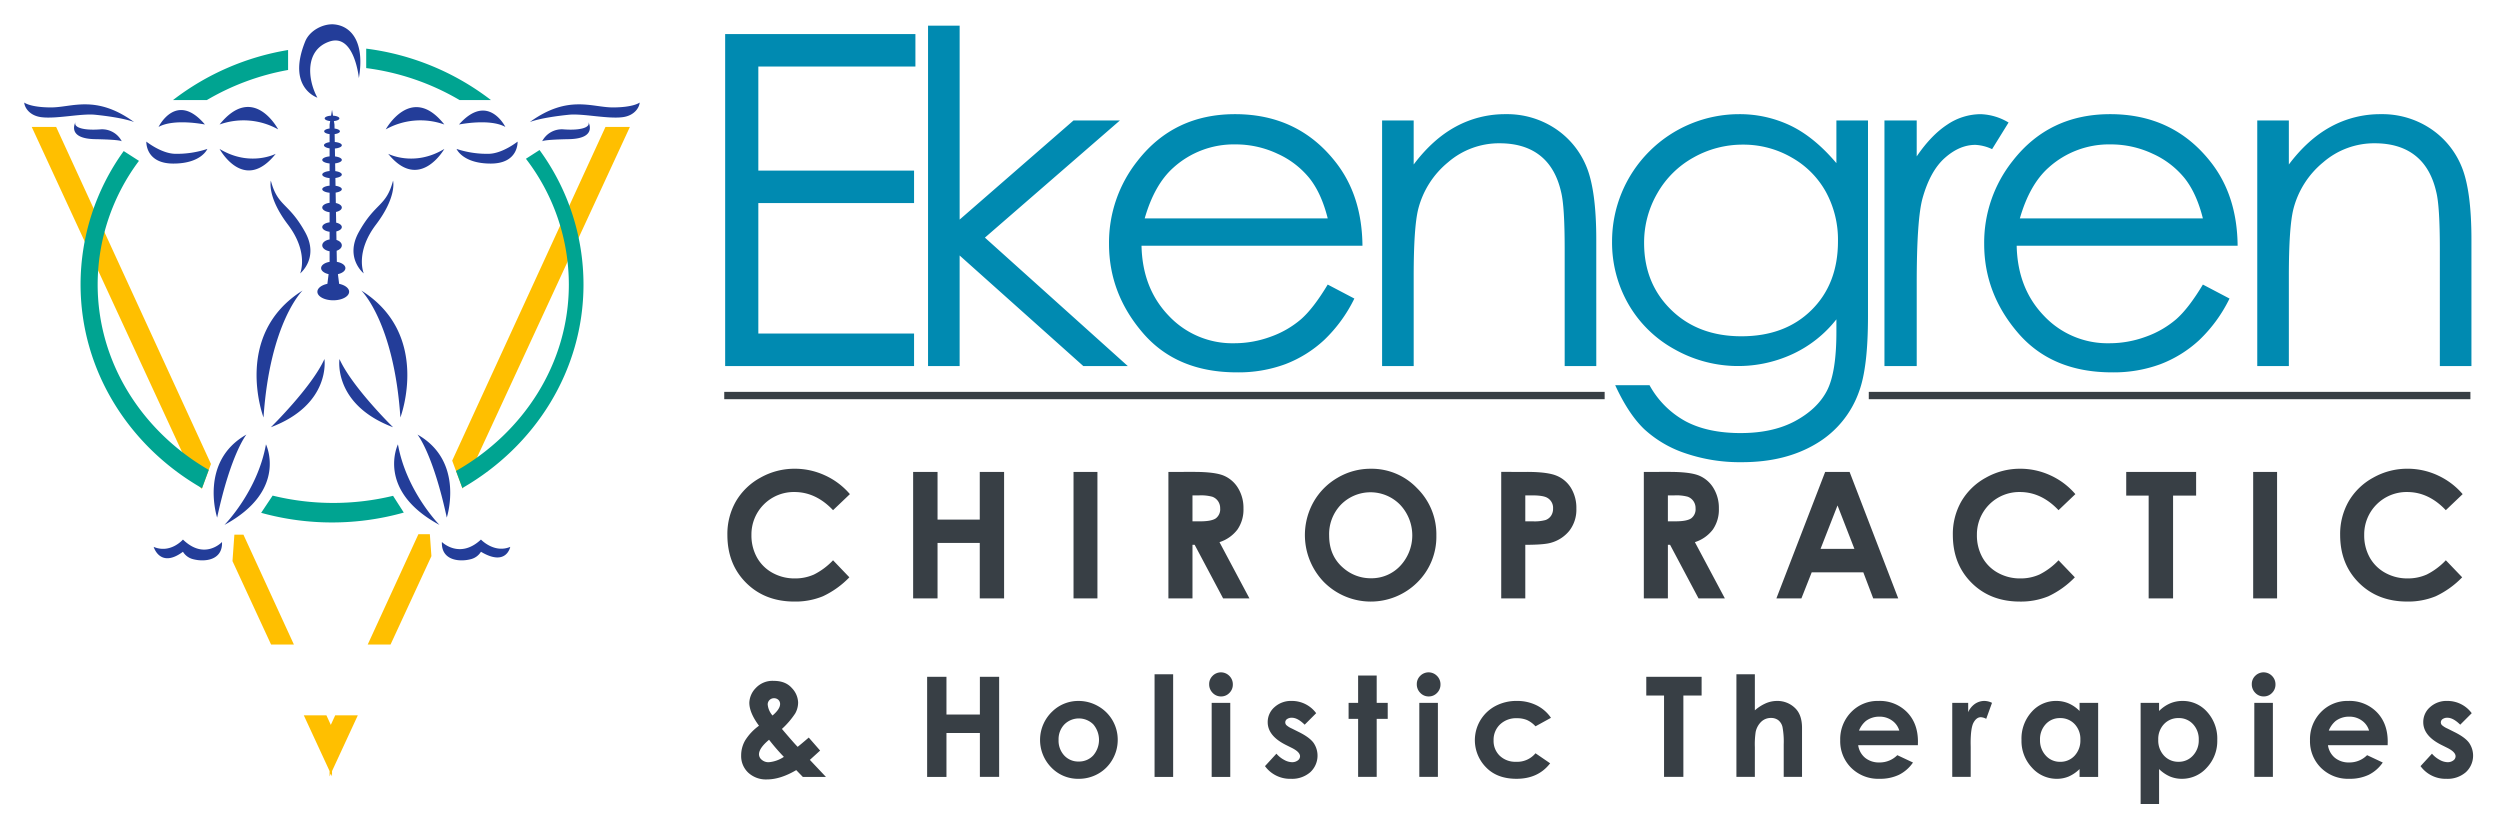 <svg id="Colored" xmlns="http://www.w3.org/2000/svg" width="1024" height="340" viewBox="0 0 1024 340">
  <defs>
    <style>
      .cls-1 {
        fill: #383f45;
      }

      .cls-1, .cls-2, .cls-3, .cls-4, .cls-5 {
        fill-rule: evenodd;
      }

      .cls-2 {
        fill: #008ab1;
      }

      .cls-3 {
        fill: #ffbf00;
      }

      .cls-4 {
        fill: #00a491;
      }

      .cls-5 {
        fill: #233d99;
      }
    </style>
  </defs>
  <g id="Text">
    <path id="Chiropractic_Holistic_Therapies" data-name="Chiropractic &amp; Holistic Therapies" class="cls-1" d="M326.719,305.9q-1.45-1.449-6.443-7.332a33.712,33.712,0,0,0,5.45-6.357,9.16,9.16,0,0,0,1.185-4.489,8.966,8.966,0,0,0-2.579-5.91q-2.578-2.928-7.4-2.927a9.358,9.358,0,0,0-7.388,2.955,9.048,9.048,0,0,0-2.621,5.994q0,4.1,3.959,9.423a21.505,21.505,0,0,0-5.653,5.994,12.26,12.26,0,0,0-1.651,6.162,9.322,9.322,0,0,0,2.913,7.081,10.636,10.636,0,0,0,7.626,2.76q5.548,0,12.017-3.819l2.7,2.788H338.3l-6.583-6.974,2.086-1.894,2.113-1.922-4.65-5.325q-3.654,3.123-4.547,3.792h0Zm-12.27-17.4a2.547,2.547,0,0,1,2.537-2.509,2.546,2.546,0,0,1,1.84.669,2.292,2.292,0,0,1,.7,1.729q0,2.036-3.1,4.683a7.856,7.856,0,0,1-1.979-4.572h0Zm0.414,23.7a4.137,4.137,0,0,1-2.855-1,2.925,2.925,0,0,1-1.128-2.2q0-2.565,4.127-5.994a85.292,85.292,0,0,0,6.067,7.009,13.083,13.083,0,0,1-6.211,2.191h0Zm64.889,6.022h7.918V300.235h13.689v17.983h7.89V277.207h-7.89V292.68H387.67V277.207h-7.918v41.011Zm51.471-26.988a16.079,16.079,0,0,0-.6,23.127A15.133,15.133,0,0,0,441.762,319a16.057,16.057,0,0,0,8.113-2.105,15.389,15.389,0,0,0,5.813-5.841,15.94,15.94,0,0,0,2.132-8.03,15.743,15.743,0,0,0-8.015-13.772,16.08,16.08,0,0,0-8.071-2.147,15.234,15.234,0,0,0-10.511,4.126h0Zm16.6,5.479a9.785,9.785,0,0,1-.042,12.727,7.892,7.892,0,0,1-5.949,2.481,7.8,7.8,0,0,1-5.906-2.453,8.924,8.924,0,0,1-2.332-6.413,8.756,8.756,0,0,1,2.36-6.314A8.4,8.4,0,0,1,447.822,296.709Zm25.086,21.509h7.611V276.175h-7.611v42.043Zm23.781-41.4a4.681,4.681,0,0,0-1.417,3.43A4.893,4.893,0,0,0,496.7,283.8a4.666,4.666,0,0,0,3.462,1.464,4.6,4.6,0,0,0,3.391-1.436,4.759,4.759,0,0,0,1.418-3.471,4.815,4.815,0,0,0-1.432-3.513A4.809,4.809,0,0,0,496.689,276.816Zm-0.386,41.4h7.612V287.885H496.3v30.333ZM534.684,288.4a12.327,12.327,0,0,0-5.562-1.3,10.07,10.07,0,0,0-7.095,2.551,8.055,8.055,0,0,0-2.774,6.148q0,5.575,7.36,9.284l2.565,1.282q3.318,1.672,3.318,3.429a2.1,2.1,0,0,1-.92,1.673,3.8,3.8,0,0,1-2.426.725,6.948,6.948,0,0,1-3.192-.962,10.807,10.807,0,0,1-3.136-2.523l-4.684,5.1A12.652,12.652,0,0,0,528.732,319a11.368,11.368,0,0,0,7.96-2.705,9.234,9.234,0,0,0,1.324-12.044q-1.645-2.257-6.05-4.433l-2.788-1.394a8.565,8.565,0,0,1-2.272-1.408,1.658,1.658,0,0,1-.46-1.129,1.632,1.632,0,0,1,.725-1.352,3.282,3.282,0,0,1,2.007-.544q2.342,0,5.214,2.844l4.711-4.712A12.31,12.31,0,0,0,534.684,288.4Zm21.6-.515h-3.9v6.551h3.9v23.782h7.611V294.436h4.517v-6.551h-4.517v-11.18h-7.611v11.18Zm25.454-11.069a4.681,4.681,0,0,0-1.417,3.43,4.893,4.893,0,0,0,1.431,3.554,4.666,4.666,0,0,0,3.462,1.464,4.6,4.6,0,0,0,3.391-1.436,4.759,4.759,0,0,0,1.418-3.471,4.819,4.819,0,0,0-1.432-3.513A4.809,4.809,0,0,0,581.736,276.816Zm-0.386,41.4h7.611V287.885H581.35v30.333ZM629.392,288.9a17.89,17.89,0,0,0-8.113-1.8,18.351,18.351,0,0,0-8.824,2.119,15.829,15.829,0,0,0-3.82,25.036q4.53,4.74,12.532,4.74,8.894,0,13.773-6.346l-6-4.109a9.7,9.7,0,0,1-7.955,3.485,9.206,9.206,0,0,1-6.671-2.45,8.387,8.387,0,0,1-2.54-6.319,8.678,8.678,0,0,1,2.637-6.527,9.528,9.528,0,0,1,6.909-2.547,10.61,10.61,0,0,1,4.089.724,10.762,10.762,0,0,1,3.531,2.593l6.336-3.485A15.407,15.407,0,0,0,629.392,288.9Zm44.923-4h7.277v33.316h7.917V284.9h7.472v-7.695H674.315V284.9Zm36.917,33.316h7.556V306.034a34.654,34.654,0,0,1,.334-6.245,8.138,8.138,0,0,1,2.3-4.182,5.65,5.65,0,0,1,3.973-1.533,4.817,4.817,0,0,1,3,.92,4.977,4.977,0,0,1,1.715,2.788,32.853,32.853,0,0,1,.5,7.137v13.3h7.5V298.172q0-5.241-2.648-7.945a10.3,10.3,0,0,0-7.611-3.123,11.582,11.582,0,0,0-4.573.962,17.334,17.334,0,0,0-4.488,2.885V276.175h-7.556v42.043Zm74.36-14.414q0-7.527-4.489-12.114A15.586,15.586,0,0,0,769.45,287.1a15.029,15.029,0,0,0-11.222,4.586,15.843,15.843,0,0,0-4.475,11.529,15.32,15.32,0,0,0,4.489,11.277,15.7,15.7,0,0,0,11.626,4.5,17.968,17.968,0,0,0,7.946-1.631,15.146,15.146,0,0,0,5.743-5.033l-6.412-3.011a10.148,10.148,0,0,1-7.333,2.983,8.882,8.882,0,0,1-5.869-1.909,8.135,8.135,0,0,1-2.829-5.144h24.45Zm-24.144-4.544a9.951,9.951,0,0,1,2.793-3.931,9.109,9.109,0,0,1,5.585-1.785,8.629,8.629,0,0,1,5.153,1.589,7.643,7.643,0,0,1,2.974,4.127h-16.5Zm38.2,18.958H807.2V305.951l-0.027-1.478q0-6.357,1.212-8.531t2.97-2.175a5.237,5.237,0,0,1,2.2.669l2.37-6.551a7.127,7.127,0,0,0-3.095-.781,6.79,6.79,0,0,0-3.847,1.171,8.153,8.153,0,0,0-2.816,3.429v-3.819h-6.524v30.333Zm52.14-26.988a13.988,13.988,0,0,0-4.428-3.094,12.811,12.811,0,0,0-5.124-1.032,13.217,13.217,0,0,0-10.08,4.489,16.29,16.29,0,0,0-4.15,11.514A15.9,15.9,0,0,0,832.3,314.44,13.5,13.5,0,0,0,842.459,319a12.517,12.517,0,0,0,4.859-.934,14.957,14.957,0,0,0,4.47-3.053v3.206H859.4V287.885h-7.611v3.345Zm-2.028,5.353A8.86,8.86,0,0,1,852.122,303a9.116,9.116,0,0,1-2.362,6.537,7.838,7.838,0,0,1-5.946,2.5,7.7,7.7,0,0,1-5.849-2.537,9.088,9.088,0,0,1-2.375-6.469,8.993,8.993,0,0,1,2.334-6.4,7.691,7.691,0,0,1,5.863-2.5A7.938,7.938,0,0,1,849.76,296.583Zm27.04-8.7v41.429h7.556v-14.3a14.9,14.9,0,0,0,4.488,3.053,12.654,12.654,0,0,0,4.879.934A13.525,13.525,0,0,0,903.9,314.44a15.891,15.891,0,0,0,4.293-11.333,16.284,16.284,0,0,0-4.154-11.514,13.242,13.242,0,0,0-10.093-4.489,12.832,12.832,0,0,0-5.129,1.032,14.3,14.3,0,0,0-4.461,3.094v-3.345H876.8Zm21.468,8.74a8.976,8.976,0,0,1,2.342,6.4,9.073,9.073,0,0,1-2.384,6.469,7.738,7.738,0,0,1-5.869,2.537,7.88,7.88,0,0,1-5.966-2.5,9.1,9.1,0,0,1-2.37-6.537,8.844,8.844,0,0,1,2.37-6.413,7.949,7.949,0,0,1,5.966-2.453A7.762,7.762,0,0,1,898.268,296.625Zm25.482-19.809a4.681,4.681,0,0,0-1.417,3.43,4.893,4.893,0,0,0,1.431,3.554,4.662,4.662,0,0,0,3.461,1.464,4.6,4.6,0,0,0,3.392-1.436,4.759,4.759,0,0,0,1.418-3.471,4.819,4.819,0,0,0-1.432-3.513A4.809,4.809,0,0,0,923.75,276.816Zm-0.386,41.4h7.611V287.885h-7.611v30.333ZM978.013,303.8q0-7.527-4.489-12.114a15.586,15.586,0,0,0-11.653-4.586,15.029,15.029,0,0,0-11.222,4.586,15.843,15.843,0,0,0-4.475,11.529,15.32,15.32,0,0,0,4.489,11.277,15.7,15.7,0,0,0,11.626,4.5,17.968,17.968,0,0,0,7.946-1.631,15.146,15.146,0,0,0,5.743-5.033l-6.413-3.011a10.144,10.144,0,0,1-7.332,2.983,8.882,8.882,0,0,1-5.869-1.909,8.135,8.135,0,0,1-2.829-5.144h24.45Zm-24.144-4.544a9.931,9.931,0,0,1,2.793-3.931,9.109,9.109,0,0,1,5.585-1.785,8.624,8.624,0,0,1,5.152,1.589,7.64,7.64,0,0,1,2.975,4.127h-16.5ZM1008,288.4a12.325,12.325,0,0,0-5.56-1.3,10.07,10.07,0,0,0-7.1,2.551,8.055,8.055,0,0,0-2.774,6.148q0,5.575,7.36,9.284l2.569,1.282q3.315,1.672,3.31,3.429a2.083,2.083,0,0,1-.92,1.673,3.787,3.787,0,0,1-2.42.725,6.935,6.935,0,0,1-3.194-.962,10.824,10.824,0,0,1-3.137-2.523l-4.683,5.1A12.652,12.652,0,0,0,1002.05,319a11.363,11.363,0,0,0,7.96-2.705,9.223,9.223,0,0,0,1.32-12.044q-1.635-2.257-6.05-4.433l-2.78-1.394a8.675,8.675,0,0,1-2.28-1.408,1.673,1.673,0,0,1-.456-1.129,1.643,1.643,0,0,1,.726-1.352,3.276,3.276,0,0,1,2.01-.544c1.56,0,3.29.948,5.21,2.844l4.71-4.712A12.313,12.313,0,0,0,1008,288.4ZM337.885,194.7a29.416,29.416,0,0,0-12.344-2.707,28.311,28.311,0,0,0-14.069,3.662,26.055,26.055,0,0,0-10.036,9.685,26.861,26.861,0,0,0-3.5,13.769q0,11.974,7.695,19.634T325.4,246.4a29.611,29.611,0,0,0,11.656-2.166,36.7,36.7,0,0,0,10.847-7.769l-6.685-6.976a28.125,28.125,0,0,1-7.812,5.834,18.84,18.84,0,0,1-7.846,1.6,18.493,18.493,0,0,1-9.148-2.291,16.141,16.141,0,0,1-6.369-6.31,18.5,18.5,0,0,1-2.252-9.2,17.353,17.353,0,0,1,17.593-17.591q8.8,0,15.834,7.438l6.9-6.574A29.519,29.519,0,0,0,337.885,194.7Zm36.133,50.4h10V222.38h17.292v22.714h9.966v-51.8h-9.966v19.545H384.019V193.291h-10v51.8Zm65.7,0h9.79v-51.8h-9.79v51.8Zm38.862,0h9.861v-21.94h0.9l11.649,21.94h10.78L499.5,222.063a14.859,14.859,0,0,0,7.377-5.195,14.342,14.342,0,0,0,2.447-8.54,15.6,15.6,0,0,0-2.216-8.417,12.523,12.523,0,0,0-5.857-5.088q-3.64-1.533-12.223-1.532H478.577v51.8Zm9.861-42.189h2.7a17.84,17.84,0,0,1,5.407.548,4.871,4.871,0,0,1,2.352,1.8,5.016,5.016,0,0,1,.878,2.95,4.642,4.642,0,0,1-1.773,4.1q-1.773,1.236-6.477,1.236h-3.09V202.905Zm59.526-7.272a26.591,26.591,0,0,0-9.885,9.878,27.687,27.687,0,0,0,4.123,32.822,27.047,27.047,0,0,0,38.323.211,26.192,26.192,0,0,0,7.806-19.193,26.486,26.486,0,0,0-7.912-19.4,25.725,25.725,0,0,0-18.906-7.959A26.567,26.567,0,0,0,547.964,195.633ZM573.5,206.761a18.275,18.275,0,0,1,.035,25.021,16.06,16.06,0,0,1-11.95,5.072,16.913,16.913,0,0,1-11-3.909q-6.17-5-6.169-13.594a17.411,17.411,0,0,1,4.9-12.713A16.972,16.972,0,0,1,573.5,206.761Zm41.4,38.333h9.861v-21.94q7.536,0,10.389-.81a14.708,14.708,0,0,0,7.695-5,14.11,14.11,0,0,0,2.835-9.016,15.662,15.662,0,0,0-2.166-8.4,12.447,12.447,0,0,0-5.917-5.071q-3.75-1.568-12.237-1.567H614.9v51.8Zm9.861-42.189h2.782q4.578,0,6.269,1.024a4.719,4.719,0,0,1,2.324,4.382,5.127,5.127,0,0,1-.828,2.951,4.575,4.575,0,0,1-2.271,1.748,16.915,16.915,0,0,1-5.142.53h-3.134V202.905Zm48.547,42.189h9.86v-21.94h0.9l11.649,21.94H706.5l-12.272-23.031a14.85,14.85,0,0,0,7.377-5.195,14.336,14.336,0,0,0,2.448-8.54,15.588,15.588,0,0,0-2.217-8.417,12.518,12.518,0,0,0-5.857-5.088q-3.64-1.533-12.223-1.532H673.31v51.8Zm9.86-42.189h2.7a17.836,17.836,0,0,1,5.406.548,4.866,4.866,0,0,1,2.352,1.8,5.016,5.016,0,0,1,.878,2.95,4.642,4.642,0,0,1-1.773,4.1q-1.773,1.236-6.477,1.236h-3.09V202.905Zm44.444,42.189h10.248l4.215-10.67h21.138l4.053,10.67h10.248l-19.924-51.8h-10Zm31.948-20.284H745.7l6.95-17.785ZM839.833,194.7a29.42,29.42,0,0,0-12.344-2.707,28.311,28.311,0,0,0-14.069,3.662,26.048,26.048,0,0,0-10.036,9.685,26.861,26.861,0,0,0-3.5,13.769q0,11.974,7.694,19.634t19.775,7.659a29.611,29.611,0,0,0,11.656-2.166,36.7,36.7,0,0,0,10.847-7.769l-6.685-6.976a28.125,28.125,0,0,1-7.812,5.834,18.84,18.84,0,0,1-7.846,1.6,18.493,18.493,0,0,1-9.148-2.291,16.141,16.141,0,0,1-6.369-6.31,18.5,18.5,0,0,1-2.252-9.2,17.353,17.353,0,0,1,17.593-17.591q8.8,0,15.834,7.438l6.9-6.574A29.519,29.519,0,0,0,839.833,194.7ZM870.9,203.01h9.191v42.084h10V203.01h9.438v-9.719H870.9v9.719Zm52,42.084h9.79v-51.8h-9.79v51.8Zm75.575-50.4a29.412,29.412,0,0,0-12.343-2.707,28.306,28.306,0,0,0-14.069,3.662,26.051,26.051,0,0,0-10.037,9.685,26.871,26.871,0,0,0-3.5,13.769q0,11.974,7.7,19.634t19.774,7.659a29.616,29.616,0,0,0,11.657-2.166,36.8,36.8,0,0,0,10.849-7.769l-6.69-6.976a28.089,28.089,0,0,1-7.809,5.834,18.847,18.847,0,0,1-7.846,1.6A18.5,18.5,0,0,1,977,234.633a16.141,16.141,0,0,1-6.369-6.31,18.5,18.5,0,0,1-2.251-9.2,17.352,17.352,0,0,1,17.592-17.591q8.8,0,15.832,7.438l6.9-6.574A29.619,29.619,0,0,0,998.468,194.7Z"/>
    <path id="Underline" class="cls-1" d="M296.65,160.5H657.268v3H296.65v-3Zm468.8,0H1011.88v3H765.453v-3Z"/>
    <path id="Ekengren" class="cls-2" d="M297.024,149.93H374.4V136.618H310.613V83.185H374.4V69.873H310.613V27.257h64.341V13.945h-77.93V149.93Zm83.1,0h12.942V104.645L443.72,149.93h18.216l-58.517-52.6L458.7,49.351h-19l-46.63,40.591V10.525H380.124V149.93Zm152.694-19.1a39.3,39.3,0,0,1-12.355,7.091,42.994,42.994,0,0,1-14.947,2.671,35.724,35.724,0,0,1-26.75-11.206q-10.829-11.207-11.2-28.73h90.5q-0.186-20.613-11.1-34.389-15.36-19.5-41.081-19.506-24.984,0-39.88,19.043a53.77,53.77,0,0,0-11.75,34.112q0,20.338,13.879,36.47t38.492,16.131a55.21,55.21,0,0,0,19.894-3.374,49.245,49.245,0,0,0,15.822-9.845,59.481,59.481,0,0,0,12.4-17.01l-10.908-5.732Q537.911,126.412,532.818,130.831Zm-63.956-41.36q3.978-13.866,11.755-20.8a36.878,36.878,0,0,1,25.454-9.522,40.123,40.123,0,0,1,17.122,3.79,35.722,35.722,0,0,1,13.1,9.984q4.953,6.194,7.545,16.547H468.862Zm97.243,60.459h12.942V113.045q0-19.875,1.849-27.364a36.378,36.378,0,0,1,12.25-19.228,31.922,31.922,0,0,1,21.036-7.765q10.26,0,16.641,5.038t8.629,15.022q1.438,5.824,1.44,23.2V149.93h12.942V98.161q0-20.522-4.16-30.229a34.145,34.145,0,0,0-12.9-15.438,35.662,35.662,0,0,0-20.014-5.731,42.25,42.25,0,0,0-20.522,5.131q-9.429,5.131-17.195,15.484V49.351H566.105V149.93ZM752.187,66.823Q743.117,56.1,733.356,51.431A48.187,48.187,0,0,0,712.3,46.763a52.094,52.094,0,0,0-52,52.138,50.668,50.668,0,0,0,6.662,25.607,48.907,48.907,0,0,0,18.877,18.534,53.009,53.009,0,0,0,48.489,1.942,49.019,49.019,0,0,0,17.861-14.19v5.177q0,16.63-3.887,24.094t-13,12.392q-9.119,4.928-22.353,4.928-13.42,0-22.491-4.807a37.117,37.117,0,0,1-14.809-14.791H661.592q5.454,11.867,11.925,18.034a46.532,46.532,0,0,0,16.779,9.828,69.175,69.175,0,0,0,23.249,3.661q17.657,0,30.229-7.487a40.268,40.268,0,0,0,17.657-21.355q3.7-9.8,3.7-30.969V49.351H752.187V66.823Zm-18.489-2.4a36.388,36.388,0,0,1,14.144,14.1,40.838,40.838,0,0,1,4.992,20.291q0,17.472-10.862,28.2t-28.7,10.723q-17.658,0-28.75-10.816T673.425,99.548a40.212,40.212,0,0,1,5.362-20.291,38.511,38.511,0,0,1,14.791-14.7,40.914,40.914,0,0,1,20.43-5.315A39.347,39.347,0,0,1,733.7,64.419ZM771.87,149.93h13.219V115.91q0-26.16,2.4-34.758,3.141-11.184,9.152-16.5t12.48-5.315a18.021,18.021,0,0,1,6.84,1.756l6.749-10.908a23.623,23.623,0,0,0-11.463-3.42,24.612,24.612,0,0,0-13.682,4.3q-6.564,4.3-12.48,12.988v-14.7H771.87V149.93Zm119.415-19.1a39.293,39.293,0,0,1-12.356,7.091,42.985,42.985,0,0,1-14.947,2.671,35.722,35.722,0,0,1-26.749-11.206q-10.828-11.207-11.2-28.73h90.5q-0.187-20.613-11.1-34.389-15.359-19.5-41.081-19.506-24.982,0-39.879,19.043a53.765,53.765,0,0,0-11.751,34.112q0,20.338,13.88,36.47t38.491,16.131a55.206,55.206,0,0,0,19.894-3.374A49.249,49.249,0,0,0,900.81,139.3a59.5,59.5,0,0,0,12.4-17.01L902.3,116.557Q896.377,126.412,891.285,130.831Zm-63.956-41.36q3.978-13.866,11.754-20.8a36.88,36.88,0,0,1,25.454-9.522,40.123,40.123,0,0,1,17.122,3.79,35.718,35.718,0,0,1,13.1,9.984q4.953,6.194,7.544,16.547H827.329Zm97.243,60.459h12.942V113.045q0-19.875,1.849-27.364a36.372,36.372,0,0,1,12.25-19.228,31.92,31.92,0,0,1,21.035-7.765q10.261,0,16.642,5.038t8.629,15.022q1.439,5.824,1.44,23.2V149.93H1012.3V98.161q0-20.522-4.16-30.229a34.118,34.118,0,0,0-12.895-15.438,35.664,35.664,0,0,0-20.014-5.731,42.254,42.254,0,0,0-20.523,5.131q-9.429,5.131-17.194,15.484V49.351H924.572V149.93Z"/>
  </g>
  <g id="Icon">
    <path id="V" class="cls-3" d="M189.481,200.179l-4.263-11.5L248,52h10ZM136,318l-0.5-1.081L135,318v-2.163L124.44,293H133.7l1.8,3.912L137.3,293h9.263L136,315.837V318ZM95.227,229.824L96,219h3.711l20.671,45H111.03ZM13,52H23L86.41,190.042,82.644,200.25l-2.251-2.507ZM176.064,218.812l0.645,8.989L159.97,264h-9.352l20.757-45.188h4.689Z"/>
    <path id="Circle" class="cls-4" d="M189.378,199.9l-2.595-7C214.5,177.172,233,148.842,233,116.5a84.674,84.674,0,0,0-17.581-51.47l5.57-3.581A93.4,93.4,0,0,1,239,116.5C239,151.85,219.126,182.805,189.378,199.9ZM150,27.89v-7.97A105.5,105.5,0,0,1,201.119,41H188.268A100.694,100.694,0,0,0,150,27.89Zm15.389,182.06a108.6,108.6,0,0,1-58.42.1l4.7-7.051a104.19,104.19,0,0,0,49.328.087ZM70.838,41A105.314,105.314,0,0,1,118,20.487v8.174A100.5,100.5,0,0,0,84.707,41H70.838ZM85.511,192.478l-2.764,7.492C52.931,182.888,33,151.9,33,116.5A93.444,93.444,0,0,1,50.674,61.876l6.243,4.014A84.644,84.644,0,0,0,40,116.5C40,148.563,58.191,176.673,85.511,192.478Z"/>
    <path id="Body" class="cls-5" d="M143,119.5c0,1.933-2.91,3.5-6.5,3.5s-6.5-1.567-6.5-3.5c0-1.475,1.7-2.734,4.094-3.249l0.5-3.964c-1.8-.4-3.065-1.359-3.065-2.474,0-1.2,1.461-2.213,3.476-2.555v-4.347c-1.728-.276-3.006-1.249-3.006-2.411s1.278-2.134,3.006-2.411v-3.16c-1.728-.221-3.006-1-3.006-1.929s1.278-1.708,3.006-1.929V86.929c-1.728-.221-3.006-1-3.006-1.929s1.278-1.708,3.006-1.929V78.947c-1.728-.166-3.006-0.75-3.006-1.447s1.278-1.281,3.006-1.447V72.947c-1.728-.166-3.006-0.75-3.006-1.447s1.278-1.281,3.006-1.447V66.947c-1.728-.166-3.006-0.75-3.006-1.447s1.278-1.281,3.006-1.447V60.767c-1.35-.2-2.305-0.692-2.305-1.267s0.955-1.067,2.305-1.267v-3.3c-1.292-.157-2.226-0.61-2.226-1.145s0.934-.987,2.226-1.145V51l0.236-1.413c-1.293-.127-2.248-0.564-2.248-1.086,0-.571,1.139-1.041,2.614-1.113L136,45l0.4,2.387c1.475,0.073,2.614.543,2.614,1.113,0,0.522-.955.96-2.248,1.086L137,51l0.028,1.651c1.277,0.16,2.2.61,2.2,1.141s-0.9.971-2.158,1.136l0.056,3.239c1.647,0.133,2.882.679,2.882,1.333s-1.213,1.19-2.837,1.329l0.056,3.247c1.613,0.193,2.781.757,2.781,1.424s-1.145,1.218-2.732,1.417l0.055,3.174c1.558,0.2,2.677.758,2.677,1.409s-1.1,1.193-2.628,1.4l0.055,3.2c1.5,0.215,2.573.758,2.573,1.4s-1.046,1.169-2.525,1.389l0.074,4.273c1.44,0.3,2.451,1.011,2.451,1.838s-0.982,1.514-2.388,1.823l0.075,4.371c1.365,0.318,2.313,1.006,2.313,1.805s-0.919,1.466-2.251,1.79l0.06,3.49c1.3,0.412,2.191,1.25,2.191,2.22,0,0.951-.856,1.777-2.115,2.2l0.079,4.555c2.031,0.338,3.506,1.356,3.506,2.561,0,1.115-1.265,2.07-3.065,2.474l0.5,3.964C141.3,116.766,143,118.025,143,119.5ZM147,32s-1.814-18.416-12-15-9.072,15.541-5,23c0,0-12.654-4.062-5-23,1.9-4.7,7.677-7.451,12-7C143.907,10.72,149.491,17.235,147,32Zm1,87s13.369,12.916,16,52C164,171,176.832,137.088,148,119Zm23,59s6.32,7.653,12,34C183,212,190.5,189.022,171,178Zm-8,4s-9.205,18.828,17,33C180,215,166.429,201.271,163,182Zm18,40s7.248,7.2,16-1c0,0,5.4,5.765,12,3,0,0-1.578,8.241-12,2a6.728,6.728,0,0,1-4,3C188.192,230.32,180.666,229.577,181,222Zm-41.954-74.942S136.235,165.635,161,175C161,175,144.233,158.575,139.046,147.058ZM161,74s1.691,6.529-7,18-5,20-5,20-7.951-6.339-2-17C153.847,82.734,158.122,84.787,161,74Zm-3-21s10.5-19.111,24-2A29.067,29.067,0,0,0,158,53Zm30-2s12.609-2.586,19,1C207,52,199.891,37.595,188,51Zm29-1s4.051-1.783,16-3c5.691-.58,15.8,1.784,22,1,5.139-.65,6.965-4.3,7-6,0,0-2.4,2-11,2S232.674,38.652,217,50ZM159,63s10.6,5.526,23-2C182,61,171.838,78.885,159,63Zm28-2s2.477,6,14,6,11-9,11-9-6.248,5-12,5A39.553,39.553,0,0,1,187,61Zm35-3a9.072,9.072,0,0,1,9-5c6.6,0.485,10.942-.73,10-3,0,0,3.9,6.776-8,7S222,58,222,58Zm-98.062,61s-13.369,12.916-16,52C107.938,171,95.105,137.088,123.938,119Zm-23,59s-6.321,7.653-12,34C88.938,212,81.433,189.022,100.938,178Zm8,4s9.2,18.828-17,33C91.938,215,105.508,201.271,108.938,182Zm-18,40s-7.1,7.644-16-1c0,0-5.1,5.913-12,3,0,0,2.611,8.979,12,2a6.727,6.727,0,0,0,4,3C83.746,230.32,91.272,229.577,90.938,222Zm41.953-74.942S135.7,165.635,110.938,175C110.937,175,127.705,158.575,132.891,147.058ZM110.938,74s-1.692,6.529,7,18,5,20,5,20,7.951-6.339,2-17C118.09,82.734,113.815,84.787,110.938,74Zm3-21s-10.1-19.266-24-2A29.068,29.068,0,0,1,113.938,53Zm-30-2s-12.609-2.586-19,1C64.938,52,72.217,37.106,83.938,51Zm-29-1s-4.051-1.783-16-3c-5.691-.58-15.8,1.784-22,1-5.139-.65-6.965-4.3-7-6,0,0,2.4,2,11,2S39.263,38.652,54.938,50Zm58,13s-10.6,5.526-23-2C89.938,61,99.863,79.41,112.938,63Zm-28-2S82.523,67,71,67s-11.062-9-11.062-9,6.248,5,12,5A39.554,39.554,0,0,0,84.938,61Zm-35-3a9.073,9.073,0,0,0-9-5c-6.6.485-10.942-.73-10-3,0,0-3.9,6.776,8,7S49.938,58,49.938,58Z"/>
  </g>
</svg>
